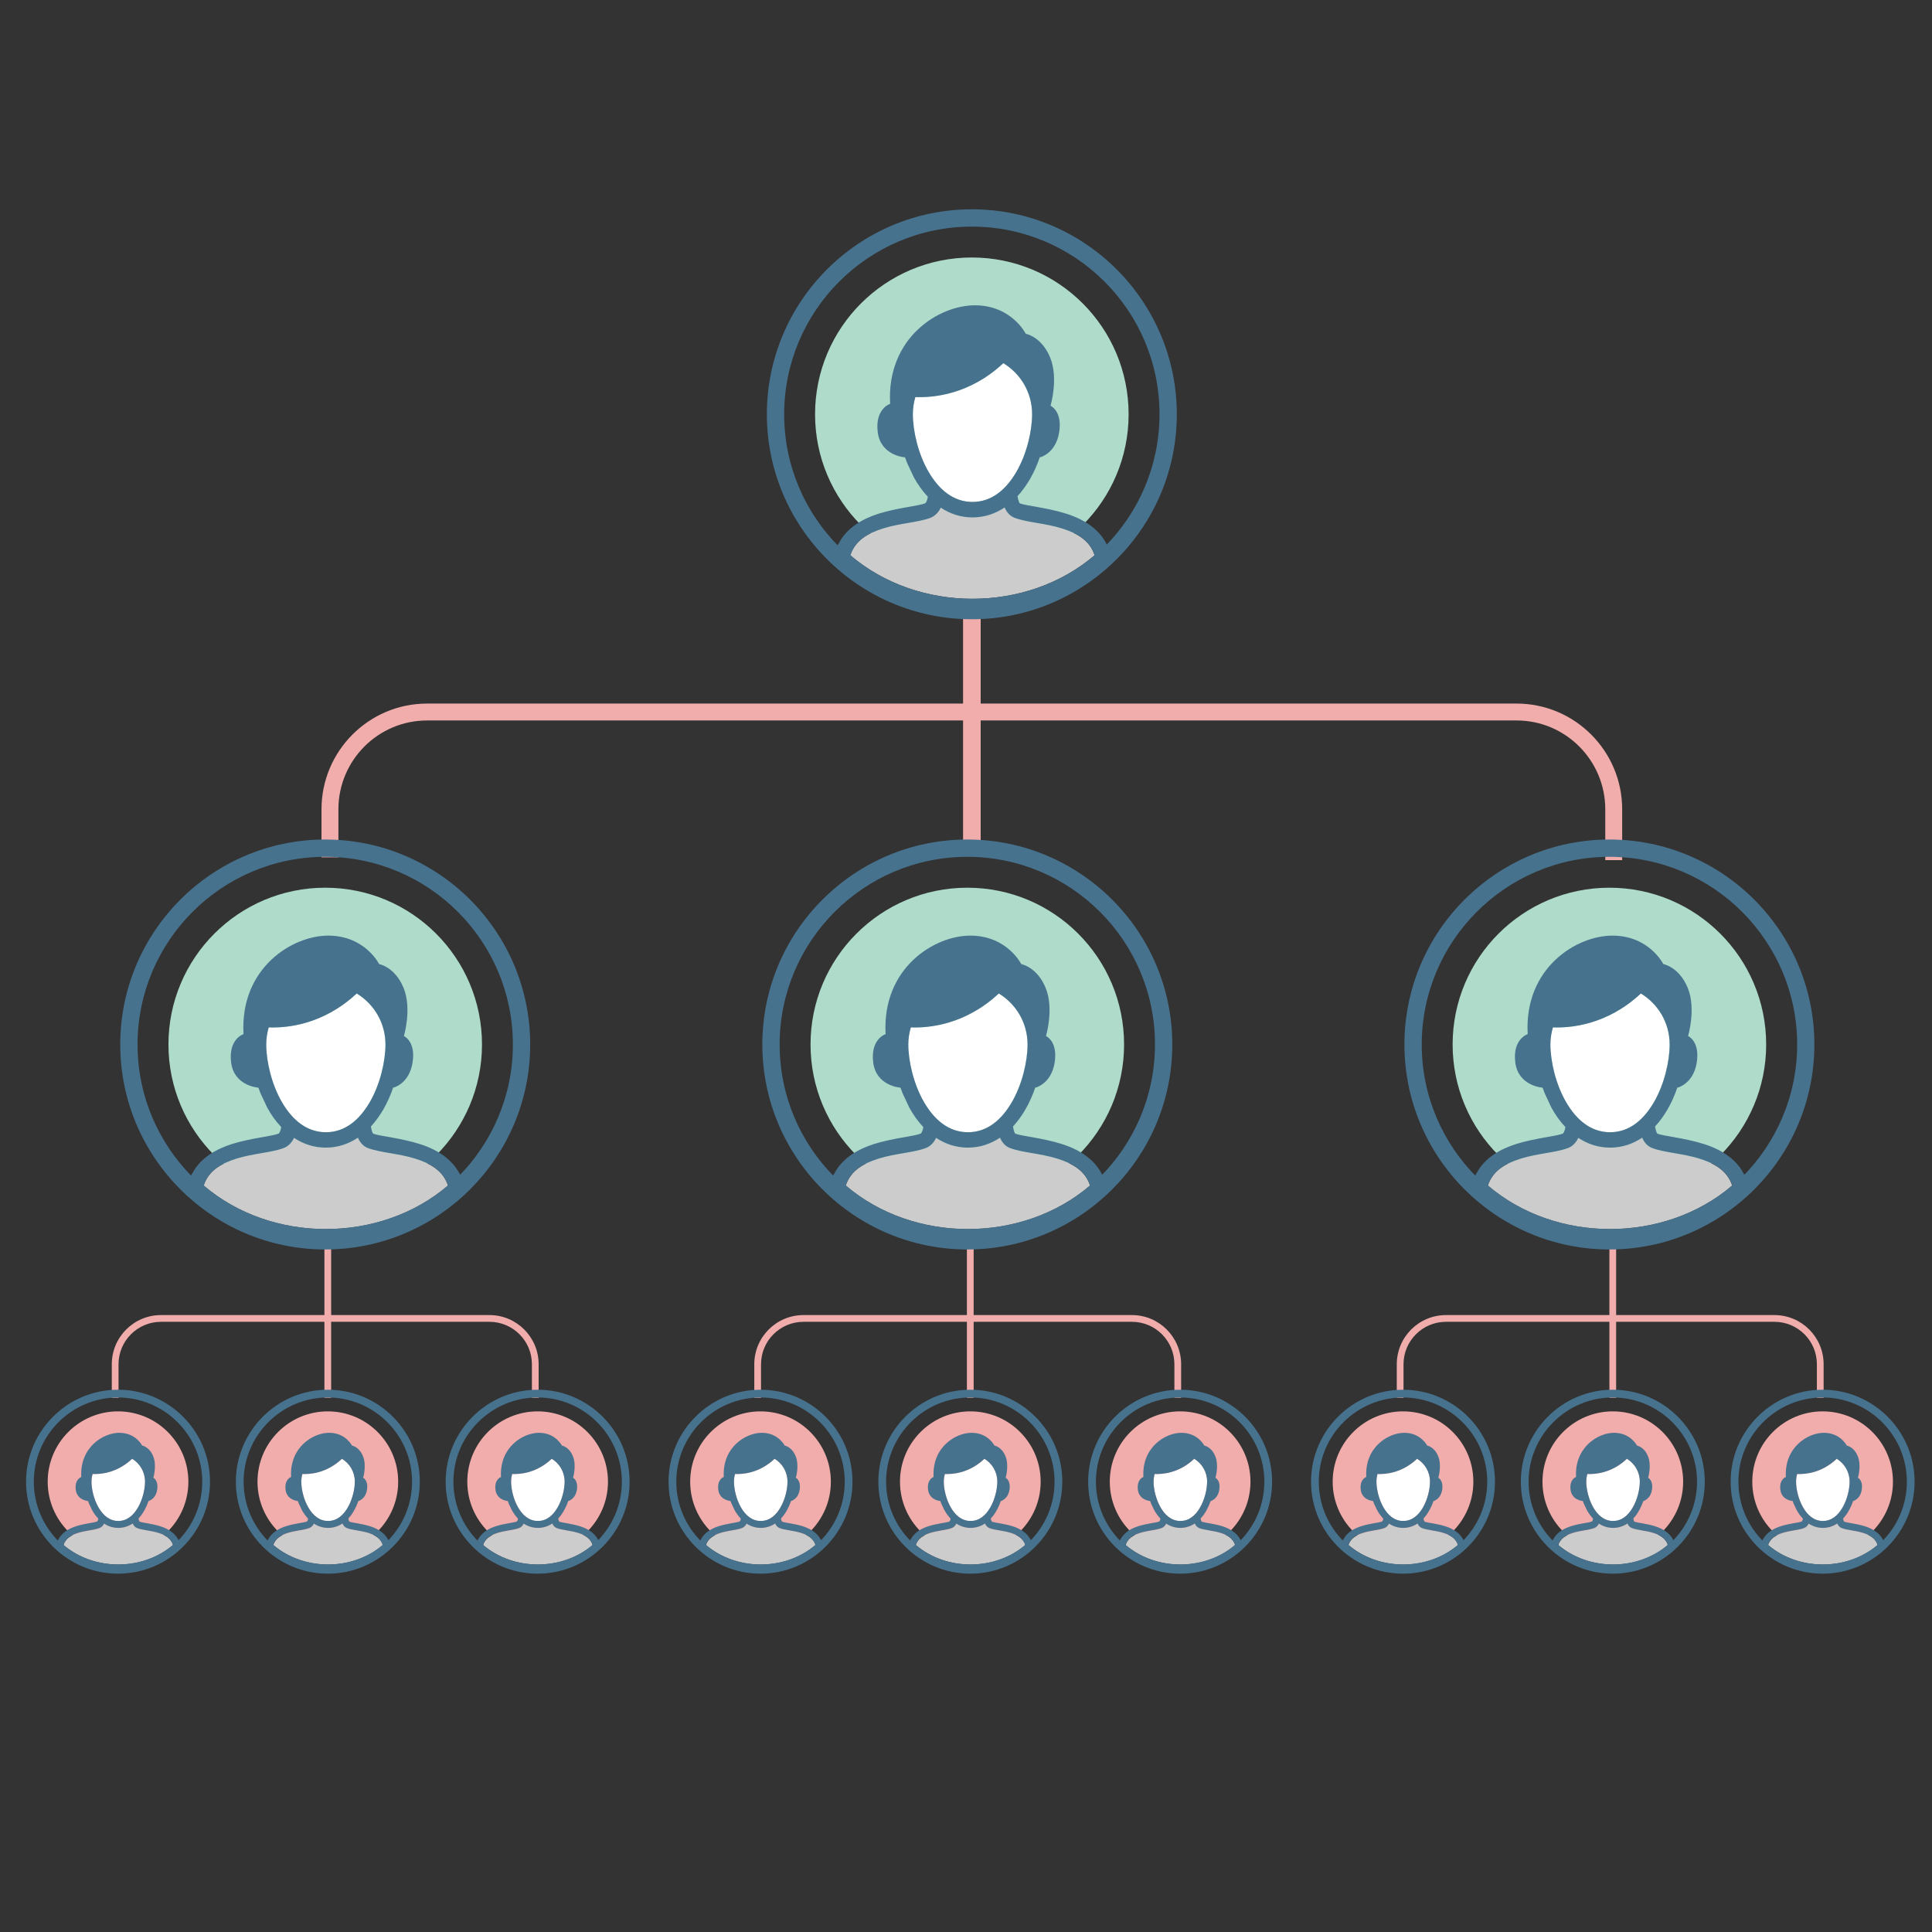 <?xml version="1.0" encoding="utf-8"?>
<!-- Generator: Adobe Illustrator 23.0.6, SVG Export Plug-In . SVG Version: 6.00 Build 0)  -->
<svg version="1.1" id="Layer_1" xmlns:serif="http://www.serif.com/"
	 xmlns="http://www.w3.org/2000/svg" xmlns:xlink="http://www.w3.org/1999/xlink" x="0px" y="0px" viewBox="0 0 1920 1920"
	 style="enable-background:new 0 0 1920 1920;" xml:space="preserve">
<rect x="0" y="0" width="1920" height="1920" fill="#333333" stroke="none"/>
<style type="text/css">
	.st0{fill:#F1ADAB;}
	.st1{fill:#47728E;}
	.st2{fill:#FFFFFF;}
	.st3{fill:#CCCCCC;}
	.st4{fill:#AFDCCA;}
</style>
<g>
	<g>
		<path class="st0" d="M1173.8,1389.1h-6.7v-33.3c0-23.3-18.9-42.2-42.2-42.2H798.5c-23.3,0-42.2,18.9-42.2,42.2v33.3h-6.7v-33.3
			c0-27,21.9-48.9,48.9-48.9h326.4c27,0,48.9,21.9,48.9,48.9V1389.1z"/>
		<rect x="960.9" y="1237.7" class="st0" width="6.7" height="151.4"/>
	</g>
	<g>
		<path class="st1" d="M1172.8,1563.9c-50.4,0-91.4-41-91.4-91.4c0-50.4,41-91.4,91.4-91.4c50.4,0,91.4,41,91.4,91.4
			C1264.2,1522.9,1223.2,1563.9,1172.8,1563.9z M1172.8,1388.8c-46.1,0-83.7,37.5-83.7,83.7c0,46.1,37.5,83.7,83.7,83.7
			s83.7-37.5,83.7-83.7C1256.5,1426.4,1218.9,1388.8,1172.8,1388.8z"/>
		<path class="st0" d="M1242.7,1472.5c0,38.6-31.3,69.9-69.9,69.9c-38.6,0-69.9-31.3-69.9-69.9c0-38.6,31.3-69.9,69.9-69.9
			C1211.4,1402.6,1242.7,1433.9,1242.7,1472.5z"/>
		<path class="st2" d="M1153.5,1498.2c4.6,8,11,13.4,19.6,13.4c8.6,0,15-5.5,19.6-13.4c4.6-7.9,7-18.2,7-25.7
			c0-9.7-5.1-18.1-12.8-22.7c-15.1,14.1-31.4,15.4-39.3,15.1c-0.7,2.4-1.1,5-1.1,7.6C1146.4,1480,1148.8,1490.2,1153.5,1498.2z"/>
		<path class="st3" d="M1118.6,1535.4c30.3,25.9,78.7,25.9,108.9,0c-2.2-6.7-7.8-9.8-14.6-12c-7.5-2.3-15.6-2.7-21-4.7
			c-2.1-0.8-3.5-2.5-4.3-4.3c0-0.1-0.1-0.2-0.1-0.3h0c-4.1,2.8-8.9,4.4-14.3,4.4c-5.4,0-10.1-1.6-14.2-4.3c-0.1,0.2-0.1,0.3-0.2,0.5
			c-0.9,1.7-2.4,3.3-4.4,4.1c-5.4,2.1-13.5,2.4-21,4.7C1126.4,1525.6,1120.8,1528.7,1118.6,1535.4z"/>
		<path class="st1" d="M1234.7,1535.8c-2.3-10.9-11.3-16.3-19.8-19c-8.5-2.7-17.6-3.4-20.6-4.6c0,0-0.2,0-0.5-0.7
			c-0.2-0.5-0.5-1.4-0.6-2.5c2.1-2.2,3.9-4.7,5.4-7.4c1.9-3.2,3.4-6.7,4.6-10.2l0,0.3c0,0,7-1.7,8.5-11.2c1.5-9.5-3.8-11.9-3.8-11.9
			s3.7-12.2-0.2-21.5c-3.8-9.4-10.9-10.5-10.9-10.5s-6.2-12.5-22.4-12.7c-16.2-0.2-39.8,14.4-38.1,43.9c0,0-6.8,2.2-5.5,12.7
			c1.3,10.4,12,11.2,12.2,11.2c0.3,0.8,0.6,1.6,0.9,2.4l3,6.4c1.7,3.1,3.8,6.1,6.3,8.7c-0.2,1-0.4,1.7-0.6,2.1
			c-0.3,0.6-0.5,0.7-0.7,0.8c0,0,0,0,0,0c-3.1,1.2-12.1,1.9-20.6,4.6c-3.4,1.1-6.8,2.5-9.9,4.6c0,0,0,0,0,0
			c-3.1,2.1-5.9,4.9-7.8,8.4c-2.3,3.5-2.2,6.5-2.2,6.5c0,1,0.4,2,1.1,2.7c21.7,19.6,52.2,26.5,80.1,20.6c0,0,0,0,0,0
			c15.1-3.2,29.4-10,41.2-20.7C1234.6,1538.3,1235,1537,1234.7,1535.8z M1186.8,1449.7c7.7,4.7,12.8,13.1,12.8,22.7
			c0,7.5-2.4,17.8-7,25.7c-4.6,8-11,13.4-19.6,13.4c-8.6,0-15-5.5-19.6-13.4c-4.6-8-7-18.2-7-25.7c0-2.7,0.4-5.2,1.1-7.6
			C1155.4,1465.2,1171.8,1463.9,1186.8,1449.7z M1158.7,1514.6c0.1-0.1,0.1-0.3,0.2-0.5c4.1,2.7,8.8,4.3,14.2,4.3
			c5.4,0,10.2-1.7,14.3-4.4h0c0,0.1,0.1,0.2,0.1,0.3c0.8,1.8,2.2,3.5,4.3,4.3c5.4,2.1,13.6,2.4,21,4.7c6.9,2.1,12.5,5.3,14.6,12
			c-30.3,25.9-78.7,25.9-108.9,0c2.2-6.7,7.8-9.8,14.7-12c7.5-2.3,15.6-2.7,21-4.7C1156.3,1517.9,1157.8,1516.3,1158.7,1514.6z"/>
		<path class="st1" d="M755.8,1563.9c-50.4,0-91.4-41-91.4-91.4c0-50.4,41-91.4,91.4-91.4c50.4,0,91.4,41,91.4,91.4
			C847.2,1522.9,806.2,1563.9,755.8,1563.9z M755.8,1388.8c-46.1,0-83.7,37.5-83.7,83.7c0,46.1,37.5,83.7,83.7,83.7
			c46.1,0,83.7-37.5,83.7-83.7C839.5,1426.4,801.9,1388.8,755.8,1388.8z"/>
		<path class="st0" d="M825.7,1472.5c0,38.6-31.3,69.9-69.9,69.9c-38.6,0-69.9-31.3-69.9-69.9c0-38.6,31.3-69.9,69.9-69.9
			C794.4,1402.6,825.7,1433.9,825.7,1472.5z"/>
		<path class="st2" d="M736.4,1498.2c4.6,8,11,13.4,19.6,13.4c8.6,0,15-5.5,19.6-13.4c4.6-7.9,7-18.2,7-25.7
			c0-9.7-5.1-18.1-12.8-22.7c-15.1,14.1-31.4,15.4-39.3,15.1c-0.7,2.4-1.1,5-1.1,7.6C729.4,1480,731.8,1490.2,736.4,1498.2z"/>
		<path class="st3" d="M701.6,1535.4c30.3,25.9,78.7,25.9,108.9,0c-2.2-6.7-7.8-9.8-14.6-12c-7.5-2.3-15.6-2.7-21-4.7
			c-2.1-0.8-3.5-2.5-4.3-4.3c0-0.1-0.1-0.2-0.1-0.3h0c-4.1,2.8-8.9,4.4-14.3,4.4c-5.4,0-10.1-1.6-14.2-4.3c-0.1,0.2-0.1,0.3-0.2,0.5
			c-0.9,1.7-2.4,3.3-4.4,4.1c-5.4,2.1-13.5,2.4-21,4.7C709.4,1525.6,703.8,1528.7,701.6,1535.4z"/>
		<path class="st1" d="M817.7,1535.8c-2.3-10.9-11.3-16.3-19.8-19c-8.5-2.7-17.6-3.4-20.6-4.6c0,0-0.2,0-0.5-0.7
			c-0.2-0.5-0.5-1.4-0.6-2.5c2.1-2.2,3.9-4.7,5.4-7.4c1.9-3.2,3.4-6.7,4.6-10.2l0,0.3c0,0,7-1.7,8.5-11.2c1.5-9.5-3.8-11.9-3.8-11.9
			s3.7-12.2-0.2-21.5c-3.8-9.4-10.9-10.5-10.9-10.5s-6.2-12.5-22.4-12.7c-16.2-0.2-39.8,14.4-38.1,43.9c0,0-6.8,2.2-5.5,12.7
			c1.3,10.4,12,11.2,12.2,11.2c0.3,0.8,0.6,1.6,0.9,2.4l3,6.4c1.7,3.1,3.8,6.1,6.3,8.7c-0.2,1-0.4,1.7-0.6,2.1
			c-0.3,0.6-0.5,0.7-0.7,0.8c0,0,0,0,0,0c-3.1,1.2-12.1,1.9-20.6,4.6c-3.4,1.1-6.8,2.5-9.9,4.6c0,0,0,0,0,0
			c-3.1,2.1-5.9,4.9-7.8,8.4c-2.3,3.5-2.2,6.5-2.2,6.5c0,1,0.4,2,1.1,2.7c21.7,19.6,52.2,26.5,80.1,20.6c0,0,0,0,0,0
			c15.1-3.2,29.4-10,41.2-20.7C817.6,1538.3,818,1537,817.7,1535.8z M769.8,1449.7c7.7,4.7,12.8,13.1,12.8,22.7
			c0,7.5-2.4,17.8-7,25.7c-4.6,8-11,13.4-19.6,13.4c-8.6,0-15-5.5-19.6-13.4c-4.6-8-7-18.2-7-25.7c0-2.7,0.4-5.2,1.1-7.6
			C738.4,1465.2,754.7,1463.9,769.8,1449.7z M741.7,1514.6c0.1-0.1,0.1-0.3,0.2-0.5c4.1,2.7,8.8,4.3,14.2,4.3
			c5.4,0,10.2-1.7,14.3-4.4h0c0,0.1,0.1,0.2,0.1,0.3c0.8,1.8,2.2,3.5,4.3,4.3c5.4,2.1,13.6,2.4,21,4.7c6.9,2.1,12.5,5.3,14.6,12
			c-30.3,25.9-78.7,25.9-108.9,0c2.2-6.7,7.8-9.8,14.7-12c7.5-2.3,15.6-2.7,21-4.7C739.2,1517.9,740.8,1516.3,741.7,1514.6z"/>
		<path class="st1" d="M964.3,1563.9c-50.4,0-91.4-41-91.4-91.4c0-50.4,41-91.4,91.4-91.4c50.4,0,91.4,41,91.4,91.4
			C1055.7,1522.9,1014.7,1563.9,964.3,1563.9z M964.3,1388.8c-46.1,0-83.7,37.5-83.7,83.7c0,46.1,37.5,83.7,83.7,83.7
			c46.1,0,83.7-37.5,83.7-83.7C1048,1426.4,1010.4,1388.8,964.3,1388.8z"/>
		<path class="st0" d="M1034.2,1472.5c0,38.6-31.3,69.9-69.9,69.9c-38.6,0-69.9-31.3-69.9-69.9c0-38.6,31.3-69.9,69.9-69.9
			C1002.9,1402.6,1034.2,1433.9,1034.2,1472.5z"/>
		<path class="st2" d="M945,1498.2c4.6,8,11,13.4,19.6,13.4c8.6,0,15-5.5,19.6-13.4c4.6-7.9,7-18.2,7-25.7c0-9.7-5.1-18.1-12.8-22.7
			c-15.1,14.1-31.4,15.4-39.3,15.1c-0.7,2.4-1.1,5-1.1,7.6C937.9,1480,940.3,1490.2,945,1498.2z"/>
		<path class="st3" d="M910.1,1535.4c30.3,25.9,78.7,25.9,108.9,0c-2.2-6.7-7.8-9.8-14.6-12c-7.5-2.3-15.6-2.7-21-4.7
			c-2.1-0.8-3.5-2.5-4.3-4.3c0-0.1-0.1-0.2-0.1-0.3h0c-4.1,2.8-8.9,4.4-14.3,4.4c-5.4,0-10.1-1.6-14.2-4.3c-0.1,0.2-0.1,0.3-0.2,0.5
			c-0.9,1.7-2.4,3.3-4.4,4.1c-5.4,2.1-13.5,2.4-21,4.7C917.9,1525.6,912.3,1528.7,910.1,1535.4z"/>
		<path class="st1" d="M1026.2,1535.8c-2.3-10.9-11.3-16.3-19.8-19c-8.5-2.7-17.6-3.4-20.6-4.6c0,0-0.2,0-0.5-0.7
			c-0.2-0.5-0.5-1.4-0.6-2.5c2.1-2.2,3.9-4.7,5.4-7.4c1.9-3.2,3.4-6.7,4.6-10.2l0,0.3c0,0,7-1.7,8.5-11.2c1.5-9.5-3.8-11.9-3.8-11.9
			s3.7-12.2-0.2-21.5c-3.8-9.4-10.9-10.5-10.9-10.5s-6.2-12.5-22.4-12.7c-16.2-0.2-39.8,14.4-38.1,43.9c0,0-6.8,2.2-5.5,12.7
			c1.3,10.4,12,11.2,12.2,11.2c0.3,0.8,0.6,1.6,0.9,2.4l3,6.4c1.7,3.1,3.8,6.1,6.3,8.7c-0.2,1-0.4,1.7-0.6,2.1
			c-0.3,0.6-0.5,0.7-0.7,0.8c0,0,0,0,0,0c-3.1,1.2-12.1,1.9-20.6,4.6c-3.4,1.1-6.8,2.5-9.9,4.6c0,0,0,0,0,0
			c-3.1,2.1-5.9,4.9-7.8,8.4c-2.3,3.5-2.2,6.5-2.2,6.5c0,1,0.4,2,1.1,2.7c21.7,19.6,52.2,26.5,80.1,20.6c0,0,0,0,0,0
			c15.1-3.2,29.4-10,41.2-20.7C1026.1,1538.3,1026.5,1537,1026.2,1535.8z M978.3,1449.7c7.7,4.7,12.8,13.1,12.8,22.7
			c0,7.5-2.4,17.8-7,25.7c-4.6,8-11,13.4-19.6,13.4c-8.6,0-15-5.5-19.6-13.4c-4.6-8-7-18.2-7-25.7c0-2.7,0.4-5.2,1.1-7.6
			C946.9,1465.2,963.3,1463.9,978.3,1449.7z M950.2,1514.6c0.1-0.1,0.1-0.3,0.2-0.5c4.1,2.7,8.8,4.3,14.2,4.3
			c5.4,0,10.2-1.7,14.3-4.4h0c0,0.1,0.1,0.2,0.1,0.3c0.8,1.8,2.2,3.5,4.3,4.3c5.4,2.1,13.6,2.4,21,4.7c6.9,2.1,12.5,5.3,14.6,12
			c-30.3,25.9-78.7,25.9-108.9,0c2.2-6.7,7.8-9.8,14.7-12c7.5-2.3,15.6-2.7,21-4.7C947.7,1517.9,949.3,1516.3,950.2,1514.6z"/>
	</g>
</g>
<g>
	<g>
		<path class="st0" d="M1812.3,1389.1h-6.7v-33.3c0-23.3-18.9-42.2-42.2-42.2H1437c-23.3,0-42.2,18.9-42.2,42.2v33.3h-6.7v-33.3
			c0-27,21.9-48.9,48.9-48.9h326.4c27,0,48.9,21.9,48.9,48.9V1389.1z"/>
		<rect x="1599.4" y="1237.7" class="st0" width="6.7" height="151.4"/>
	</g>
	<g>
		<path class="st1" d="M1811.3,1563.9c-50.4,0-91.4-41-91.4-91.4c0-50.4,41-91.4,91.4-91.4c50.4,0,91.4,41,91.4,91.4
			C1902.7,1522.9,1861.7,1563.9,1811.3,1563.9z M1811.3,1388.8c-46.1,0-83.7,37.5-83.7,83.7c0,46.1,37.5,83.7,83.7,83.7
			s83.7-37.5,83.7-83.7C1895,1426.4,1857.4,1388.8,1811.3,1388.8z"/>
		<path class="st0" d="M1881.2,1472.5c0,38.6-31.3,69.9-69.9,69.9c-38.6,0-69.9-31.3-69.9-69.9c0-38.6,31.3-69.9,69.9-69.9
			C1849.9,1402.6,1881.2,1433.9,1881.2,1472.5z"/>
		<path class="st2" d="M1792,1498.2c4.6,8,11,13.4,19.6,13.4c8.6,0,15-5.5,19.6-13.4c4.6-7.9,7-18.2,7-25.7
			c0-9.7-5.1-18.1-12.8-22.7c-15.1,14.1-31.4,15.4-39.3,15.1c-0.7,2.4-1.1,5-1.1,7.6C1784.9,1480,1787.3,1490.2,1792,1498.2z"/>
		<path class="st3" d="M1757.1,1535.4c30.3,25.9,78.7,25.9,108.9,0c-2.2-6.7-7.8-9.8-14.6-12c-7.5-2.3-15.6-2.7-21-4.7
			c-2.1-0.8-3.5-2.5-4.3-4.3c0-0.1-0.1-0.2-0.1-0.3h0c-4.1,2.8-8.9,4.4-14.3,4.4c-5.4,0-10.1-1.6-14.2-4.3c-0.1,0.2-0.1,0.3-0.2,0.5
			c-0.9,1.7-2.4,3.3-4.4,4.1c-5.4,2.1-13.5,2.4-21,4.7C1764.9,1525.6,1759.3,1528.7,1757.1,1535.4z"/>
		<path class="st1" d="M1873.2,1535.8c-2.3-10.9-11.3-16.3-19.8-19c-8.5-2.7-17.6-3.4-20.6-4.6c0,0-0.2,0-0.5-0.7
			c-0.2-0.5-0.5-1.4-0.6-2.5c2.1-2.2,3.9-4.7,5.4-7.4c1.9-3.2,3.4-6.7,4.6-10.2l0,0.3c0,0,7-1.7,8.5-11.2c1.5-9.5-3.8-11.9-3.8-11.9
			s3.7-12.2-0.2-21.5c-3.8-9.4-10.9-10.5-10.9-10.5s-6.2-12.5-22.4-12.7c-16.2-0.2-39.8,14.4-38.1,43.9c0,0-6.8,2.2-5.5,12.7
			c1.3,10.4,12,11.2,12.2,11.2c0.3,0.8,0.6,1.6,0.9,2.4l3,6.4c1.7,3.1,3.8,6.1,6.3,8.7c-0.2,1-0.4,1.7-0.6,2.1
			c-0.3,0.6-0.5,0.7-0.7,0.8c0,0,0,0,0,0c-3.1,1.2-12.1,1.9-20.6,4.6c-3.4,1.1-6.8,2.5-9.9,4.6c0,0,0,0,0,0
			c-3.1,2.1-5.9,4.9-7.8,8.4c-2.3,3.5-2.2,6.5-2.2,6.5c0,1,0.4,2,1.1,2.7c21.7,19.6,52.2,26.5,80.1,20.6c0,0,0,0,0,0
			c15.1-3.2,29.4-10,41.2-20.7C1873.1,1538.3,1873.5,1537,1873.2,1535.8z M1825.3,1449.7c7.7,4.7,12.8,13.1,12.8,22.7
			c0,7.5-2.4,17.8-7,25.7c-4.6,8-11,13.4-19.6,13.4c-8.6,0-15-5.5-19.6-13.4c-4.6-8-7-18.2-7-25.7c0-2.7,0.4-5.2,1.1-7.6
			C1793.9,1465.2,1810.3,1463.9,1825.3,1449.7z M1797.2,1514.6c0.1-0.1,0.1-0.3,0.2-0.5c4.1,2.7,8.8,4.3,14.2,4.3
			c5.4,0,10.2-1.7,14.3-4.4h0c0,0.1,0.1,0.2,0.1,0.3c0.8,1.8,2.2,3.5,4.3,4.3c5.4,2.1,13.6,2.4,21,4.7c6.9,2.1,12.5,5.3,14.6,12
			c-30.3,25.9-78.7,25.9-108.9,0c2.2-6.7,7.8-9.8,14.7-12c7.5-2.3,15.6-2.7,21-4.7C1794.7,1517.9,1796.3,1516.3,1797.2,1514.6z"/>
		<path class="st1" d="M1394.3,1563.9c-50.4,0-91.4-41-91.4-91.4c0-50.4,41-91.4,91.4-91.4c50.4,0,91.4,41,91.4,91.4
			C1485.7,1522.9,1444.7,1563.9,1394.3,1563.9z M1394.3,1388.8c-46.1,0-83.7,37.5-83.7,83.7c0,46.1,37.5,83.7,83.7,83.7
			c46.1,0,83.7-37.5,83.7-83.7C1478,1426.4,1440.4,1388.8,1394.3,1388.8z"/>
		<path class="st0" d="M1464.2,1472.5c0,38.6-31.3,69.9-69.9,69.9c-38.6,0-69.9-31.3-69.9-69.9c0-38.6,31.3-69.9,69.9-69.9
			C1432.9,1402.6,1464.2,1433.9,1464.2,1472.5z"/>
		<path class="st2" d="M1374.9,1498.2c4.6,8,11,13.4,19.6,13.4c8.6,0,15-5.5,19.6-13.4c4.6-7.9,7-18.2,7-25.7
			c0-9.7-5.1-18.1-12.8-22.7c-15.1,14.1-31.4,15.4-39.3,15.1c-0.7,2.4-1.1,5-1.1,7.6C1367.9,1480,1370.3,1490.2,1374.9,1498.2z"/>
		<path class="st3" d="M1340.1,1535.4c30.3,25.9,78.7,25.9,108.9,0c-2.2-6.7-7.8-9.8-14.6-12c-7.5-2.3-15.6-2.7-21-4.7
			c-2.1-0.8-3.5-2.5-4.3-4.3c0-0.1-0.1-0.2-0.1-0.3h0c-4.1,2.8-8.9,4.4-14.3,4.4c-5.4,0-10.1-1.6-14.2-4.3c-0.1,0.2-0.1,0.3-0.2,0.5
			c-0.9,1.7-2.4,3.3-4.4,4.1c-5.4,2.1-13.5,2.4-21,4.7C1347.8,1525.6,1342.3,1528.7,1340.1,1535.4z"/>
		<path class="st1" d="M1456.2,1535.8c-2.3-10.9-11.3-16.3-19.8-19c-8.5-2.7-17.6-3.4-20.6-4.6c0,0-0.2,0-0.5-0.7
			c-0.2-0.5-0.5-1.4-0.6-2.5c2.1-2.2,3.9-4.7,5.4-7.4c1.9-3.2,3.4-6.7,4.6-10.2l0,0.3c0,0,7-1.7,8.5-11.2c1.5-9.5-3.8-11.9-3.8-11.9
			s3.7-12.2-0.2-21.5c-3.8-9.4-10.9-10.5-10.9-10.5s-6.2-12.5-22.4-12.7c-16.2-0.2-39.8,14.4-38.1,43.9c0,0-6.8,2.2-5.5,12.7
			c1.3,10.4,12,11.2,12.2,11.2c0.3,0.8,0.6,1.6,0.9,2.4l3,6.4c1.7,3.1,3.8,6.1,6.3,8.7c-0.2,1-0.4,1.7-0.6,2.1
			c-0.3,0.6-0.5,0.7-0.7,0.8c0,0,0,0,0,0c-3.1,1.2-12.1,1.9-20.6,4.6c-3.4,1.1-6.8,2.5-9.9,4.6c0,0,0,0,0,0
			c-3.1,2.1-5.9,4.9-7.8,8.4c-2.3,3.5-2.2,6.5-2.2,6.5c0,1,0.4,2,1.1,2.7c21.7,19.6,52.2,26.5,80.1,20.6c0,0,0,0,0,0
			c15.1-3.2,29.4-10,41.2-20.7C1456.1,1538.3,1456.5,1537,1456.2,1535.8z M1408.3,1449.7c7.7,4.7,12.8,13.1,12.8,22.7
			c0,7.5-2.4,17.8-7,25.7c-4.6,8-11,13.4-19.6,13.4c-8.6,0-15-5.5-19.6-13.4c-4.6-8-7-18.2-7-25.7c0-2.7,0.4-5.2,1.1-7.6
			C1376.9,1465.2,1393.2,1463.9,1408.3,1449.7z M1380.1,1514.6c0.1-0.1,0.1-0.3,0.2-0.5c4.1,2.7,8.8,4.3,14.2,4.3
			c5.4,0,10.2-1.7,14.3-4.4h0c0,0.1,0.1,0.2,0.1,0.3c0.8,1.8,2.2,3.5,4.3,4.3c5.4,2.1,13.6,2.4,21,4.7c6.9,2.1,12.5,5.3,14.6,12
			c-30.3,25.9-78.7,25.9-108.9,0c2.2-6.7,7.8-9.8,14.7-12c7.5-2.3,15.6-2.7,21-4.7C1377.7,1517.9,1379.3,1516.3,1380.1,1514.6z"/>
		<path class="st1" d="M1602.8,1563.9c-50.4,0-91.4-41-91.4-91.4c0-50.4,41-91.4,91.4-91.4c50.4,0,91.4,41,91.4,91.4
			C1694.2,1522.9,1653.2,1563.9,1602.8,1563.9z M1602.8,1388.8c-46.1,0-83.7,37.5-83.7,83.7c0,46.1,37.5,83.7,83.7,83.7
			c46.1,0,83.7-37.5,83.7-83.7C1686.5,1426.4,1648.9,1388.8,1602.8,1388.8z"/>
		<path class="st0" d="M1672.7,1472.5c0,38.6-31.3,69.9-69.9,69.9c-38.6,0-69.9-31.3-69.9-69.9c0-38.6,31.3-69.9,69.9-69.9
			C1641.4,1402.6,1672.7,1433.9,1672.7,1472.5z"/>
		<path class="st2" d="M1583.5,1498.2c4.6,8,11,13.4,19.6,13.4c8.6,0,15-5.5,19.6-13.4c4.6-7.9,7-18.2,7-25.7
			c0-9.7-5.1-18.1-12.8-22.7c-15.1,14.1-31.4,15.4-39.3,15.1c-0.7,2.4-1.1,5-1.1,7.6C1576.4,1480,1578.8,1490.2,1583.5,1498.2z"/>
		<path class="st3" d="M1548.6,1535.4c30.3,25.9,78.7,25.9,108.9,0c-2.2-6.7-7.8-9.8-14.6-12c-7.5-2.3-15.6-2.7-21-4.7
			c-2.1-0.8-3.5-2.5-4.3-4.3c0-0.1-0.1-0.2-0.1-0.3h0c-4.1,2.8-8.9,4.4-14.3,4.4c-5.4,0-10.1-1.6-14.2-4.3c-0.1,0.2-0.1,0.3-0.2,0.5
			c-0.9,1.7-2.4,3.3-4.4,4.1c-5.4,2.1-13.5,2.4-21,4.7C1556.4,1525.6,1550.8,1528.7,1548.6,1535.4z"/>
		<path class="st1" d="M1664.7,1535.8c-2.3-10.9-11.3-16.3-19.8-19c-8.5-2.7-17.6-3.4-20.6-4.6c0,0-0.2,0-0.5-0.7
			c-0.2-0.5-0.5-1.4-0.6-2.5c2.1-2.2,3.9-4.7,5.4-7.4c1.9-3.2,3.4-6.7,4.6-10.2l0,0.3c0,0,7-1.7,8.5-11.2c1.5-9.5-3.8-11.9-3.8-11.9
			s3.7-12.2-0.2-21.5c-3.8-9.4-10.9-10.5-10.9-10.5s-6.2-12.5-22.4-12.7c-16.2-0.2-39.8,14.4-38.1,43.9c0,0-6.8,2.2-5.5,12.7
			c1.3,10.4,12,11.2,12.2,11.2c0.3,0.8,0.6,1.6,0.9,2.4l3,6.4c1.7,3.1,3.8,6.1,6.3,8.7c-0.2,1-0.4,1.7-0.6,2.1
			c-0.3,0.6-0.5,0.7-0.7,0.8c0,0,0,0,0,0c-3.1,1.2-12.1,1.9-20.6,4.6c-3.4,1.1-6.8,2.5-9.9,4.6c0,0,0,0,0,0
			c-3.1,2.1-5.9,4.9-7.8,8.4c-2.3,3.5-2.2,6.5-2.2,6.5c0,1,0.4,2,1.1,2.7c21.7,19.6,52.2,26.5,80.1,20.6c0,0,0,0,0,0
			c15.1-3.2,29.4-10,41.2-20.7C1664.6,1538.3,1665,1537,1664.7,1535.8z M1616.8,1449.7c7.7,4.7,12.8,13.1,12.8,22.7
			c0,7.5-2.4,17.8-7,25.7c-4.6,8-11,13.4-19.6,13.4c-8.6,0-15-5.5-19.6-13.4c-4.6-8-7-18.2-7-25.7c0-2.7,0.4-5.2,1.1-7.6
			C1585.4,1465.2,1601.8,1463.9,1616.8,1449.7z M1588.7,1514.6c0.1-0.1,0.1-0.3,0.2-0.5c4.1,2.7,8.8,4.3,14.2,4.3
			c5.4,0,10.2-1.7,14.3-4.4h0c0,0.1,0.1,0.2,0.1,0.3c0.8,1.8,2.2,3.5,4.3,4.3c5.4,2.1,13.6,2.4,21,4.7c6.9,2.1,12.5,5.3,14.6,12
			c-30.3,25.9-78.7,25.9-108.9,0c2.2-6.7,7.8-9.8,14.7-12c7.5-2.3,15.6-2.7,21-4.7C1586.2,1517.9,1587.8,1516.3,1588.7,1514.6z"/>
	</g>
</g>
<g>
	<g>
		<path class="st0" d="M535.3,1389.1h-6.7v-33.3c0-23.3-18.9-42.2-42.2-42.2H160c-23.3,0-42.2,18.9-42.2,42.2v33.3h-6.7v-33.3
			c0-27,21.9-48.9,48.9-48.9h326.4c27,0,48.9,21.9,48.9,48.9V1389.1z"/>
		<rect x="322.4" y="1237.7" class="st0" width="6.7" height="151.4"/>
	</g>
	<g>
		<path class="st1" d="M534.3,1563.9c-50.4,0-91.4-41-91.4-91.4c0-50.4,41-91.4,91.4-91.4c50.4,0,91.4,41,91.4,91.4
			C625.7,1522.9,584.7,1563.9,534.3,1563.9z M534.3,1388.8c-46.1,0-83.7,37.5-83.7,83.7c0,46.1,37.5,83.7,83.7,83.7
			c46.1,0,83.7-37.5,83.7-83.7C618,1426.4,580.4,1388.8,534.3,1388.8z"/>
		<path class="st0" d="M604.2,1472.5c0,38.6-31.3,69.9-69.9,69.9c-38.6,0-69.9-31.3-69.9-69.9c0-38.6,31.3-69.9,69.9-69.9
			C572.9,1402.6,604.2,1433.9,604.2,1472.5z"/>
		<path class="st2" d="M515,1498.2c4.6,8,11,13.4,19.6,13.4c8.6,0,15-5.5,19.6-13.4c4.6-7.9,7-18.2,7-25.7c0-9.7-5.1-18.1-12.8-22.7
			c-15.1,14.1-31.4,15.4-39.3,15.1c-0.7,2.4-1.1,5-1.1,7.6C508,1480,510.3,1490.2,515,1498.2z"/>
		<path class="st3" d="M480.1,1535.4c30.3,25.9,78.7,25.9,108.9,0c-2.2-6.7-7.8-9.8-14.6-12c-7.5-2.3-15.6-2.7-21-4.7
			c-2.1-0.8-3.5-2.5-4.3-4.3c0-0.1-0.1-0.2-0.1-0.3h0c-4.1,2.8-8.9,4.4-14.3,4.4c-5.4,0-10.1-1.6-14.2-4.3c-0.1,0.2-0.1,0.3-0.2,0.5
			c-0.9,1.7-2.4,3.3-4.4,4.1c-5.4,2.1-13.5,2.4-21,4.7C487.9,1525.6,482.3,1528.7,480.1,1535.4z"/>
		<path class="st1" d="M596.3,1535.8c-2.3-10.9-11.3-16.3-19.8-19c-8.5-2.7-17.6-3.4-20.6-4.6c0,0-0.2,0-0.5-0.7
			c-0.2-0.5-0.5-1.4-0.6-2.5c2.1-2.2,3.9-4.7,5.4-7.4c1.9-3.2,3.4-6.7,4.6-10.2l0,0.3c0,0,7-1.7,8.5-11.2c1.5-9.5-3.8-11.9-3.8-11.9
			s3.7-12.2-0.2-21.5c-3.8-9.4-10.9-10.5-10.9-10.5s-6.2-12.5-22.4-12.7c-16.2-0.2-39.8,14.4-38.1,43.9c0,0-6.8,2.2-5.5,12.7
			c1.3,10.4,12,11.2,12.2,11.2c0.3,0.8,0.6,1.6,0.9,2.4l3,6.4c1.7,3.1,3.8,6.1,6.3,8.7c-0.2,1-0.4,1.7-0.6,2.1
			c-0.3,0.6-0.5,0.7-0.7,0.8c0,0,0,0,0,0c-3.1,1.2-12.1,1.9-20.6,4.6c-3.4,1.1-6.8,2.5-9.9,4.6c0,0,0,0,0,0
			c-3.1,2.1-5.9,4.9-7.8,8.4c-2.3,3.5-2.2,6.5-2.2,6.5c0,1,0.4,2,1.1,2.7c21.7,19.6,52.2,26.5,80.1,20.6c0,0,0,0,0,0
			c15.1-3.2,29.4-10,41.2-20.7C596.1,1538.3,596.5,1537,596.3,1535.8z M548.3,1449.7c7.7,4.7,12.8,13.1,12.8,22.7
			c0,7.5-2.4,17.8-7,25.7c-4.6,8-11,13.4-19.6,13.4c-8.6,0-15-5.5-19.6-13.4c-4.6-8-7-18.2-7-25.7c0-2.7,0.4-5.2,1.1-7.6
			C516.9,1465.2,533.3,1463.9,548.3,1449.7z M520.2,1514.6c0.1-0.1,0.1-0.3,0.2-0.5c4.1,2.7,8.8,4.3,14.2,4.3
			c5.4,0,10.2-1.7,14.3-4.4h0c0,0.1,0.1,0.2,0.1,0.3c0.8,1.8,2.2,3.5,4.3,4.3c5.4,2.1,13.6,2.4,21,4.7c6.9,2.1,12.5,5.3,14.6,12
			c-30.3,25.9-78.7,25.9-108.9,0c2.2-6.7,7.8-9.8,14.7-12c7.5-2.3,15.6-2.7,21-4.7C517.8,1517.9,519.3,1516.3,520.2,1514.6z"/>
		<path class="st1" d="M117.3,1563.9c-50.4,0-91.4-41-91.4-91.4c0-50.4,41-91.4,91.4-91.4c50.4,0,91.4,41,91.4,91.4
			C208.7,1522.9,167.7,1563.9,117.3,1563.9z M117.3,1388.8c-46.1,0-83.7,37.5-83.7,83.7c0,46.1,37.5,83.7,83.7,83.7
			s83.7-37.5,83.7-83.7C201,1426.4,163.4,1388.8,117.3,1388.8z"/>
		<path class="st0" d="M187.2,1472.5c0,38.6-31.3,69.9-69.9,69.9c-38.6,0-69.9-31.3-69.9-69.9c0-38.6,31.3-69.9,69.9-69.9
			C155.9,1402.6,187.2,1433.9,187.2,1472.5z"/>
		<path class="st2" d="M98,1498.2c4.6,8,11,13.4,19.6,13.4c8.6,0,15-5.5,19.6-13.4c4.6-7.9,7-18.2,7-25.7c0-9.7-5.1-18.1-12.8-22.7
			c-15.1,14.1-31.4,15.4-39.3,15.1c-0.7,2.4-1.1,5-1.1,7.6C90.9,1480,93.3,1490.2,98,1498.2z"/>
		<path class="st3" d="M63.1,1535.4c30.3,25.9,78.7,25.9,108.9,0c-2.2-6.7-7.8-9.8-14.6-12c-7.5-2.3-15.6-2.7-21-4.7
			c-2.1-0.8-3.5-2.5-4.3-4.3c0-0.1-0.1-0.2-0.1-0.3h0c-4.1,2.8-8.9,4.4-14.3,4.4c-5.4,0-10.1-1.6-14.2-4.3c-0.1,0.2-0.1,0.3-0.2,0.5
			c-0.9,1.7-2.4,3.3-4.4,4.1c-5.4,2.1-13.5,2.4-21,4.7C70.9,1525.6,65.3,1528.7,63.1,1535.4z"/>
		<path class="st1" d="M179.2,1535.8c-2.3-10.9-11.3-16.3-19.8-19c-8.5-2.7-17.6-3.4-20.6-4.6c0,0-0.2,0-0.5-0.7
			c-0.2-0.5-0.5-1.4-0.6-2.5c2.1-2.2,3.9-4.7,5.4-7.4c1.9-3.2,3.4-6.7,4.6-10.2l0,0.3c0,0,7-1.7,8.5-11.2c1.5-9.5-3.8-11.9-3.8-11.9
			s3.7-12.2-0.2-21.5c-3.8-9.4-10.9-10.5-10.9-10.5s-6.2-12.5-22.4-12.7c-16.2-0.2-39.8,14.4-38.1,43.9c0,0-6.8,2.2-5.5,12.7
			c1.3,10.4,12,11.2,12.2,11.2c0.3,0.8,0.6,1.6,0.9,2.4l3,6.4c1.7,3.1,3.8,6.1,6.3,8.7c-0.2,1-0.4,1.7-0.6,2.1
			c-0.3,0.6-0.5,0.7-0.7,0.8c0,0,0,0,0,0c-3.1,1.2-12.1,1.9-20.6,4.6c-3.4,1.1-6.8,2.5-9.9,4.6c0,0,0,0,0,0
			c-3.1,2.1-5.9,4.9-7.8,8.4c-2.3,3.5-2.2,6.5-2.2,6.5c0,1,0.4,2,1.1,2.7c21.7,19.6,52.2,26.5,80.1,20.6c0,0,0,0,0,0
			c15.1-3.2,29.4-10,41.2-20.7C179.1,1538.3,179.5,1537,179.2,1535.8z M131.3,1449.7c7.7,4.7,12.8,13.1,12.8,22.7
			c0,7.5-2.4,17.8-7,25.7c-4.6,8-11,13.4-19.6,13.4c-8.6,0-15-5.5-19.6-13.4c-4.6-8-7-18.2-7-25.7c0-2.7,0.4-5.2,1.1-7.6
			C99.9,1465.2,116.3,1463.9,131.3,1449.7z M103.2,1514.6c0.1-0.1,0.1-0.3,0.2-0.5c4.1,2.7,8.8,4.3,14.2,4.3
			c5.4,0,10.2-1.7,14.3-4.4h0c0,0.1,0.1,0.2,0.1,0.3c0.8,1.8,2.2,3.5,4.3,4.3c5.4,2.1,13.6,2.4,21,4.7c6.9,2.1,12.5,5.3,14.6,12
			c-30.3,25.9-78.7,25.9-108.9,0c2.2-6.7,7.8-9.8,14.7-12c7.5-2.3,15.6-2.7,21-4.7C100.7,1517.9,102.3,1516.3,103.2,1514.6z"/>
		<path class="st1" d="M325.8,1563.9c-50.4,0-91.4-41-91.4-91.4c0-50.4,41-91.4,91.4-91.4c50.4,0,91.4,41,91.4,91.4
			C417.2,1522.9,376.2,1563.9,325.8,1563.9z M325.8,1388.8c-46.1,0-83.7,37.5-83.7,83.7c0,46.1,37.5,83.7,83.7,83.7
			s83.7-37.5,83.7-83.7C409.5,1426.4,371.9,1388.8,325.8,1388.8z"/>
		<path class="st0" d="M395.7,1472.5c0,38.6-31.3,69.9-69.9,69.9c-38.6,0-69.9-31.3-69.9-69.9c0-38.6,31.3-69.9,69.9-69.9
			C364.4,1402.6,395.7,1433.9,395.7,1472.5z"/>
		<path class="st2" d="M306.5,1498.2c4.6,8,11,13.4,19.6,13.4c8.6,0,15-5.5,19.6-13.4c4.6-7.9,7-18.2,7-25.7
			c0-9.7-5.1-18.1-12.8-22.7c-15.1,14.1-31.4,15.4-39.3,15.1c-0.7,2.4-1.1,5-1.1,7.6C299.4,1480,301.8,1490.2,306.5,1498.2z"/>
		<path class="st3" d="M271.6,1535.4c30.3,25.9,78.7,25.9,108.9,0c-2.2-6.7-7.8-9.8-14.6-12c-7.5-2.3-15.6-2.7-21-4.7
			c-2.1-0.8-3.5-2.5-4.3-4.3c0-0.1-0.1-0.2-0.1-0.3h0c-4.1,2.8-8.9,4.4-14.3,4.4c-5.4,0-10.1-1.6-14.2-4.3c-0.1,0.2-0.1,0.3-0.2,0.5
			c-0.9,1.7-2.4,3.3-4.4,4.1c-5.4,2.1-13.5,2.4-21,4.7C279.4,1525.6,273.8,1528.7,271.6,1535.4z"/>
		<path class="st1" d="M387.7,1535.8c-2.3-10.9-11.3-16.3-19.8-19c-8.5-2.7-17.6-3.4-20.6-4.6c0,0-0.2,0-0.5-0.7
			c-0.2-0.5-0.5-1.4-0.6-2.5c2.1-2.2,3.9-4.7,5.4-7.4c1.9-3.2,3.4-6.7,4.6-10.2l0,0.3c0,0,7-1.7,8.5-11.2c1.5-9.5-3.8-11.9-3.8-11.9
			s3.7-12.2-0.2-21.5c-3.8-9.4-10.9-10.5-10.9-10.5s-6.2-12.5-22.4-12.7c-16.2-0.2-39.8,14.4-38.1,43.9c0,0-6.8,2.2-5.5,12.7
			c1.3,10.4,12,11.2,12.2,11.2c0.3,0.8,0.6,1.6,0.9,2.4l3,6.4c1.7,3.1,3.8,6.1,6.3,8.7c-0.2,1-0.4,1.7-0.6,2.1
			c-0.3,0.6-0.5,0.7-0.7,0.8c0,0,0,0,0,0c-3.1,1.2-12.1,1.9-20.6,4.6c-3.4,1.1-6.8,2.5-9.9,4.6c0,0,0,0,0,0
			c-3.1,2.1-5.9,4.9-7.8,8.4c-2.3,3.5-2.2,6.5-2.2,6.5c0,1,0.4,2,1.1,2.7c21.7,19.6,52.2,26.5,80.1,20.6c0,0,0,0,0,0
			c15.1-3.2,29.4-10,41.2-20.7C387.6,1538.3,388,1537,387.7,1535.8z M339.8,1449.7c7.7,4.7,12.8,13.1,12.8,22.7
			c0,7.5-2.4,17.8-7,25.7c-4.6,8-11,13.4-19.6,13.4c-8.6,0-15-5.5-19.6-13.4c-4.6-8-7-18.2-7-25.7c0-2.7,0.4-5.2,1.1-7.6
			C308.4,1465.2,324.8,1463.9,339.8,1449.7z M311.7,1514.6c0.1-0.1,0.1-0.3,0.2-0.5c4.1,2.7,8.8,4.3,14.2,4.3
			c5.4,0,10.2-1.7,14.3-4.4h0c0,0.1,0.1,0.2,0.1,0.3c0.8,1.8,2.2,3.5,4.3,4.3c5.4,2.1,13.6,2.4,21,4.7c6.9,2.1,12.5,5.3,14.6,12
			c-30.3,25.9-78.7,25.9-108.9,0c2.2-6.7,7.8-9.8,14.7-12c7.5-2.3,15.6-2.7,21-4.7C309.2,1517.9,310.8,1516.3,311.7,1514.6z"/>
	</g>
</g>
<path class="st0" d="M1612.1,854.8h-16.8v-50.5c0-48.7-39.5-88.3-88.1-88.3H424.4c-48.6,0-88.1,39.6-88.1,88.3V852h-16.8v-47.7
	c0-57.9,47-105.1,104.9-105.1h1082.8c57.8,0,104.9,47.1,104.9,105.1V854.8z"/>
<rect x="842.8" y="718.4" transform="matrix(-1.836970e-16 1 -1 -1.836970e-16 1692.983 -238.705)" class="st0" width="246.2" height="17.5"/>
<g>
	<path class="st1" d="M323.2,1241.7c-112.3,0-203.7-91.4-203.7-203.7c0-112.3,91.4-203.7,203.7-203.7
		c112.3,0,203.7,91.4,203.7,203.7C526.9,1150.4,435.5,1241.7,323.2,1241.7z M323.2,851.5c-102.9,0-186.5,83.7-186.5,186.5
		c0,102.9,83.7,186.5,186.5,186.5s186.5-83.7,186.5-186.5C509.7,935.2,426.1,851.5,323.2,851.5z"/>
	<path class="st4" d="M479,1038c0,86-69.8,155.8-155.8,155.8c-86,0-155.8-69.8-155.8-155.8c0-86.1,69.8-155.8,155.8-155.8
		C409.3,882.2,479,952,479,1038z"/>
	<path class="st2" d="M280.1,1095.3c10.3,17.7,24.6,29.9,43.7,29.9c19.1,0,33.3-12.2,43.6-29.9c10.3-17.7,15.6-40.6,15.6-57.3
		c0-21.6-11.4-40.3-28.6-50.7c-33.6,31.4-70.1,34.4-87.5,33.7c-1.6,5.4-2.5,11.1-2.5,17C264.5,1054.7,269.8,1077.5,280.1,1095.3z"/>
	<path class="st3" d="M202.4,1178.2c67.5,57.7,175.4,57.7,242.8,0c-4.9-14.9-17.4-21.9-32.7-26.7c-16.7-5.2-34.7-5.9-46.9-10.5
		c-4.6-1.8-7.8-5.7-9.6-9.6c-0.1-0.2-0.2-0.5-0.3-0.7h0c-9.2,6.1-19.8,9.9-31.9,9.9c-12,0-22.5-3.7-31.6-9.7c-0.2,0.3-0.3,0.7-0.5,1
		c-2,3.9-5.4,7.4-9.8,9.1c-12.1,4.6-30.2,5.3-46.9,10.5C219.7,1156.3,207.3,1163.3,202.4,1178.2z"/>
	<path class="st1" d="M461.3,1179.2c-5.2-24.3-25.2-36.3-44.2-42.3c-19-6-39.2-7.7-46-10.2c-0.1,0-0.4,0-1.1-1.6
		c-0.5-1.2-1-3.1-1.4-5.6c4.6-5,8.6-10.6,12.1-16.5c4.2-7.2,7.6-14.9,10.2-22.7l0.1,0.6c0,0,15.6-3.7,19-24.9
		c3.4-21.2-8.6-26.4-8.6-26.4s8.2-27.2-0.4-48c-8.6-20.8-24.2-23.5-24.2-23.5s-13.8-27.9-49.9-28.3c-36.1-0.4-88.6,32-84.9,97.9
		c0,0-15.3,4.8-12.3,28.3c3,23.3,26.8,24.9,27.1,24.9c0.6,1.8,1.3,3.6,2,5.4l6.7,14.3c3.8,7,8.5,13.7,14,19.5
		c-0.4,2.1-0.9,3.8-1.4,4.8c-0.7,1.4-1,1.6-1.6,1.8c0,0,0,0,0,0c-6.8,2.6-27,4.3-46,10.2c-7.5,2.4-15.2,5.7-22,10.3c0,0,0,0,0,0
		c-7,4.7-13.1,10.8-17.3,18.7c-5.2,7.8-5,14.5-5,14.5c-0.1,2.3,0.8,4.5,2.5,6c48.4,43.7,116.4,59.1,178.6,46c0,0,0,0,0.1,0
		c33.7-7.1,65.6-22.4,91.8-46.1C461,1184.6,461.9,1181.8,461.3,1179.2z M354.5,987.3c17.1,10.4,28.6,29.1,28.6,50.7
		c0,16.7-5.3,39.6-15.6,57.3c-10.3,17.7-24.6,29.9-43.6,29.9c-19.1,0-33.4-12.2-43.7-29.9c-10.3-17.7-15.6-40.6-15.6-57.3
		c0-5.9,0.9-11.6,2.5-17C284.4,1021.7,320.9,1018.7,354.5,987.3z M291.7,1131.8c0.2-0.3,0.3-0.7,0.5-1c9.1,6,19.6,9.7,31.6,9.7
		c12.1,0,22.8-3.8,31.9-9.9h0c0.1,0.2,0.2,0.5,0.3,0.7c1.8,4,5,7.9,9.6,9.6c12.1,4.6,30.2,5.3,46.9,10.5
		c15.3,4.8,27.8,11.8,32.7,26.7c-67.5,57.7-175.4,57.7-242.8,0c4.9-14.9,17.4-21.9,32.7-26.7c16.7-5.2,34.7-5.9,46.9-10.5
		C286.3,1139.3,289.7,1135.7,291.7,1131.8z"/>
</g>
<g>
	<path class="st1" d="M1599.4,1241.7c-112.3,0-203.7-91.4-203.7-203.7c0-112.3,91.4-203.7,203.7-203.7
		c112.3,0,203.7,91.4,203.7,203.7C1803.1,1150.4,1711.8,1241.7,1599.4,1241.7z M1599.4,851.5c-102.9,0-186.5,83.7-186.5,186.5
		c0,102.9,83.7,186.5,186.5,186.5S1786,1140.9,1786,1038C1786,935.2,1702.3,851.5,1599.4,851.5z"/>
	<path class="st4" d="M1755.2,1038c0,86-69.8,155.8-155.8,155.8c-86,0-155.8-69.8-155.8-155.8c0-86.1,69.8-155.8,155.8-155.8
		C1685.5,882.2,1755.2,952,1755.2,1038z"/>
	<path class="st2" d="M1556.3,1095.3c10.3,17.7,24.6,29.9,43.7,29.9c19.1,0,33.3-12.2,43.6-29.9c10.3-17.7,15.6-40.6,15.6-57.3
		c0-21.6-11.4-40.3-28.6-50.7c-33.6,31.4-70.1,34.4-87.5,33.7c-1.6,5.4-2.5,11.1-2.5,17C1540.7,1054.7,1546,1077.5,1556.3,1095.3z"
		/>
	<path class="st3" d="M1478.6,1178.2c67.5,57.7,175.4,57.7,242.8,0c-4.9-14.9-17.4-21.9-32.7-26.7c-16.7-5.2-34.7-5.9-46.9-10.5
		c-4.6-1.8-7.8-5.7-9.6-9.6c-0.1-0.2-0.2-0.5-0.3-0.7h0c-9.2,6.1-19.8,9.9-31.9,9.9c-12,0-22.5-3.7-31.6-9.7c-0.2,0.3-0.3,0.7-0.5,1
		c-2,3.9-5.4,7.4-9.8,9.1c-12.1,4.6-30.2,5.3-46.9,10.5C1495.9,1156.3,1483.5,1163.3,1478.6,1178.2z"/>
	<path class="st1" d="M1737.5,1179.2c-5.2-24.3-25.2-36.3-44.2-42.3c-19-6-39.2-7.7-46-10.2c-0.1,0-0.4,0-1.1-1.6
		c-0.5-1.2-1-3.1-1.4-5.6c4.6-5,8.6-10.6,12.1-16.5c4.2-7.2,7.6-14.9,10.2-22.7l0.1,0.6c0,0,15.6-3.7,19-24.9
		c3.4-21.2-8.6-26.4-8.6-26.4s8.2-27.2-0.4-48c-8.6-20.8-24.2-23.5-24.2-23.5s-13.8-27.9-49.9-28.3c-36.1-0.4-88.6,32-84.9,97.9
		c0,0-15.3,4.8-12.3,28.3c3,23.3,26.8,24.9,27.1,24.9c0.6,1.8,1.3,3.6,2,5.4l6.7,14.3c3.8,7,8.5,13.7,14,19.5
		c-0.4,2.1-0.9,3.8-1.4,4.8c-0.7,1.4-1,1.6-1.6,1.8c0,0,0,0,0,0c-6.8,2.6-27,4.3-46,10.2c-7.5,2.4-15.2,5.7-22,10.3c0,0,0,0,0,0
		c-7,4.7-13.1,10.8-17.3,18.7c-5.2,7.8-5,14.5-5,14.5c-0.1,2.3,0.8,4.5,2.5,6c48.4,43.7,116.4,59.1,178.6,46c0,0,0,0,0.1,0
		c33.7-7.1,65.6-22.4,91.8-46.1C1737.3,1184.6,1738.1,1181.8,1737.5,1179.2z M1630.7,987.3c17.1,10.4,28.6,29.1,28.6,50.7
		c0,16.7-5.3,39.6-15.6,57.3c-10.3,17.7-24.6,29.9-43.6,29.9c-19.1,0-33.4-12.2-43.7-29.9c-10.3-17.7-15.6-40.6-15.6-57.3
		c0-5.9,0.9-11.6,2.5-17C1560.6,1021.7,1597.1,1018.7,1630.7,987.3z M1568,1131.8c0.2-0.3,0.3-0.7,0.5-1c9.1,6,19.6,9.7,31.6,9.7
		c12.1,0,22.8-3.8,31.9-9.9h0c0.1,0.2,0.2,0.5,0.3,0.7c1.8,4,5,7.9,9.6,9.6c12.1,4.6,30.2,5.3,46.9,10.5
		c15.3,4.8,27.8,11.8,32.7,26.7c-67.5,57.7-175.4,57.7-242.8,0c4.9-14.9,17.4-21.9,32.7-26.7c16.7-5.2,34.7-5.9,46.9-10.5
		C1562.6,1139.3,1566,1135.7,1568,1131.8z"/>
</g>
<g>
	<path class="st1" d="M961.3,1241.7c-112.3,0-203.7-91.4-203.7-203.7c0-112.3,91.4-203.7,203.7-203.7
		c112.3,0,203.7,91.4,203.7,203.7C1165,1150.4,1073.6,1241.7,961.3,1241.7z M961.3,851.5c-102.9,0-186.5,83.7-186.5,186.5
		c0,102.9,83.7,186.5,186.5,186.5s186.5-83.7,186.5-186.5C1147.9,935.2,1064.2,851.5,961.3,851.5z"/>
	<path class="st4" d="M1117.1,1038c0,86-69.8,155.8-155.8,155.8c-86,0-155.8-69.8-155.8-155.8c0-86.1,69.8-155.8,155.8-155.8
		C1047.4,882.2,1117.1,952,1117.1,1038z"/>
	<path class="st2" d="M918.2,1095.3c10.3,17.7,24.6,29.9,43.7,29.9c19.1,0,33.3-12.2,43.6-29.9c10.3-17.7,15.6-40.6,15.6-57.3
		c0-21.6-11.4-40.3-28.6-50.7c-33.6,31.4-70.1,34.4-87.5,33.7c-1.6,5.4-2.5,11.1-2.5,17C902.6,1054.7,907.9,1077.5,918.2,1095.3z"/>
	<path class="st3" d="M840.5,1178.2c67.5,57.7,175.4,57.7,242.8,0c-4.9-14.9-17.4-21.9-32.7-26.7c-16.7-5.2-34.7-5.9-46.9-10.5
		c-4.6-1.8-7.8-5.7-9.6-9.6c-0.1-0.2-0.2-0.5-0.3-0.7h0c-9.2,6.1-19.8,9.9-31.9,9.9c-12,0-22.5-3.7-31.6-9.7c-0.2,0.3-0.3,0.7-0.5,1
		c-2,3.9-5.4,7.4-9.8,9.1c-12.1,4.6-30.2,5.3-46.9,10.5C857.8,1156.3,845.4,1163.3,840.5,1178.2z"/>
	<path class="st1" d="M1099.4,1179.2c-5.2-24.3-25.2-36.3-44.2-42.3c-19-6-39.2-7.7-46-10.2c-0.1,0-0.4,0-1.1-1.6
		c-0.5-1.2-1-3.1-1.4-5.6c4.6-5,8.6-10.6,12.1-16.5c4.2-7.2,7.6-14.9,10.2-22.7l0.1,0.6c0,0,15.6-3.7,19-24.9
		c3.4-21.2-8.6-26.4-8.6-26.4s8.2-27.2-0.4-48c-8.6-20.8-24.2-23.5-24.2-23.5s-13.8-27.9-49.9-28.3c-36.1-0.4-88.6,32-84.9,97.9
		c0,0-15.3,4.8-12.3,28.3c3,23.3,26.8,24.9,27.1,24.9c0.6,1.8,1.3,3.6,2,5.4l6.7,14.3c3.8,7,8.5,13.7,14,19.5
		c-0.4,2.1-0.9,3.8-1.4,4.8c-0.7,1.4-1,1.6-1.6,1.8c0,0,0,0,0,0c-6.8,2.6-27,4.3-46,10.2c-7.5,2.4-15.2,5.7-22,10.3c0,0,0,0,0,0
		c-7,4.7-13.1,10.8-17.3,18.7c-5.2,7.8-5,14.5-5,14.5c-0.1,2.3,0.8,4.5,2.5,6c48.4,43.7,116.4,59.1,178.6,46c0,0,0,0,0.1,0
		c33.7-7.1,65.6-22.4,91.8-46.1C1099.2,1184.6,1100,1181.8,1099.4,1179.2z M992.6,987.3c17.1,10.4,28.6,29.1,28.6,50.7
		c0,16.7-5.3,39.6-15.6,57.3c-10.3,17.7-24.6,29.9-43.6,29.9c-19.1,0-33.4-12.2-43.7-29.9c-10.3-17.7-15.6-40.6-15.6-57.3
		c0-5.9,0.9-11.6,2.5-17C922.5,1021.7,959,1018.7,992.6,987.3z M929.8,1131.8c0.2-0.3,0.3-0.7,0.5-1c9.1,6,19.6,9.7,31.6,9.7
		c12.1,0,22.8-3.8,31.9-9.9h0c0.1,0.2,0.2,0.5,0.3,0.7c1.8,4,5,7.9,9.6,9.6c12.1,4.6,30.2,5.3,46.9,10.5
		c15.3,4.8,27.8,11.8,32.7,26.7c-67.5,57.7-175.4,57.7-242.8,0c4.9-14.9,17.4-21.9,32.7-26.7c16.7-5.2,34.7-5.9,46.9-10.5
		C924.4,1139.3,927.8,1135.7,929.8,1131.8z"/>
</g>
<g>
	<path class="st1" d="M965.8,615.4c-112.3,0-203.7-91.4-203.7-203.7c0-112.3,91.4-203.7,203.7-203.7c112.3,0,203.7,91.4,203.7,203.7
		C1169.5,524,1078.2,615.4,965.8,615.4z M965.8,225.2c-102.9,0-186.5,83.7-186.5,186.5c0,102.9,83.7,186.5,186.5,186.5
		c102.9,0,186.5-83.7,186.5-186.5C1152.4,308.8,1068.7,225.2,965.8,225.2z"/>
	<path class="st4" d="M1121.6,411.7c0,86-69.8,155.8-155.8,155.8c-86,0-155.8-69.8-155.8-155.8c0-86.1,69.8-155.8,155.8-155.8
		C1051.9,255.9,1121.6,325.6,1121.6,411.7z"/>
	<path class="st2" d="M922.8,468.9c10.3,17.7,24.6,29.9,43.7,29.9c19.1,0,33.3-12.2,43.6-29.9c10.3-17.7,15.6-40.6,15.6-57.3
		c0-21.6-11.4-40.3-28.6-50.7c-33.6,31.4-70.1,34.4-87.5,33.7c-1.6,5.4-2.5,11.1-2.5,17C907.1,428.4,912.4,451.2,922.8,468.9z"/>
	<path class="st3" d="M845,551.8c67.5,57.7,175.4,57.7,242.8,0c-4.9-14.9-17.4-21.9-32.7-26.7c-16.7-5.2-34.7-5.9-46.9-10.5
		c-4.6-1.8-7.8-5.7-9.6-9.6c-0.1-0.2-0.2-0.5-0.3-0.7h0c-9.2,6.1-19.8,9.9-31.9,9.9c-12,0-22.5-3.7-31.6-9.7c-0.2,0.3-0.3,0.7-0.5,1
		c-2,3.9-5.4,7.4-9.8,9.1c-12.1,4.6-30.2,5.3-46.9,10.5C862.4,529.9,849.9,537,845,551.8z"/>
	<path class="st1" d="M1103.9,552.8c-5.2-24.3-25.2-36.3-44.2-42.3c-19-6-39.2-7.7-46-10.2c-0.1,0-0.4,0-1.1-1.6
		c-0.5-1.2-1-3.1-1.4-5.6c4.6-5,8.6-10.6,12.1-16.5c4.2-7.2,7.6-14.9,10.2-22.7l0.1,0.6c0,0,15.6-3.7,19-24.9
		c3.4-21.2-8.6-26.4-8.6-26.4s8.2-27.2-0.4-48c-8.6-20.8-24.2-23.5-24.2-23.5s-13.8-27.9-49.9-28.3c-36.1-0.4-88.6,32-84.9,97.9
		c0,0-15.3,4.8-12.3,28.3c3,23.3,26.8,24.9,27.1,24.9c0.6,1.8,1.3,3.6,2,5.4l6.7,14.3c3.8,7,8.5,13.7,14,19.5
		c-0.4,2.1-0.9,3.8-1.4,4.8c-0.7,1.4-1,1.6-1.6,1.8c0,0,0,0,0,0c-6.8,2.6-27,4.3-46,10.2c-7.5,2.4-15.2,5.7-22,10.3c0,0,0,0,0,0
		c-7,4.7-13.1,10.8-17.3,18.7c-5.2,7.8-5,14.5-5,14.5c-0.1,2.3,0.8,4.5,2.5,6c48.4,43.7,116.4,59.1,178.6,46c0,0,0,0,0.1,0
		c33.7-7.1,65.6-22.4,91.8-46.1C1103.7,558.2,1104.5,555.4,1103.9,552.8z M997.1,360.9c17.1,10.4,28.6,29.1,28.6,50.7
		c0,16.7-5.3,39.6-15.6,57.3c-10.3,17.7-24.6,29.9-43.6,29.9c-19.1,0-33.4-12.2-43.7-29.9c-10.3-17.7-15.6-40.6-15.6-57.3
		c0-5.9,0.9-11.6,2.5-17C927.1,395.3,963.5,392.4,997.1,360.9z M934.4,505.5c0.2-0.3,0.3-0.7,0.5-1c9.1,6,19.6,9.7,31.6,9.7
		c12.1,0,22.8-3.8,31.9-9.9h0c0.1,0.2,0.2,0.5,0.3,0.7c1.8,4,5,7.9,9.6,9.6c12.1,4.6,30.2,5.3,46.9,10.5
		c15.3,4.8,27.8,11.8,32.7,26.7c-67.5,57.7-175.4,57.7-242.8,0c4.9-14.9,17.4-21.9,32.7-26.7c16.7-5.2,34.7-5.9,46.9-10.5
		C929,512.9,932.4,509.4,934.4,505.5z"/>
</g>
</svg>

